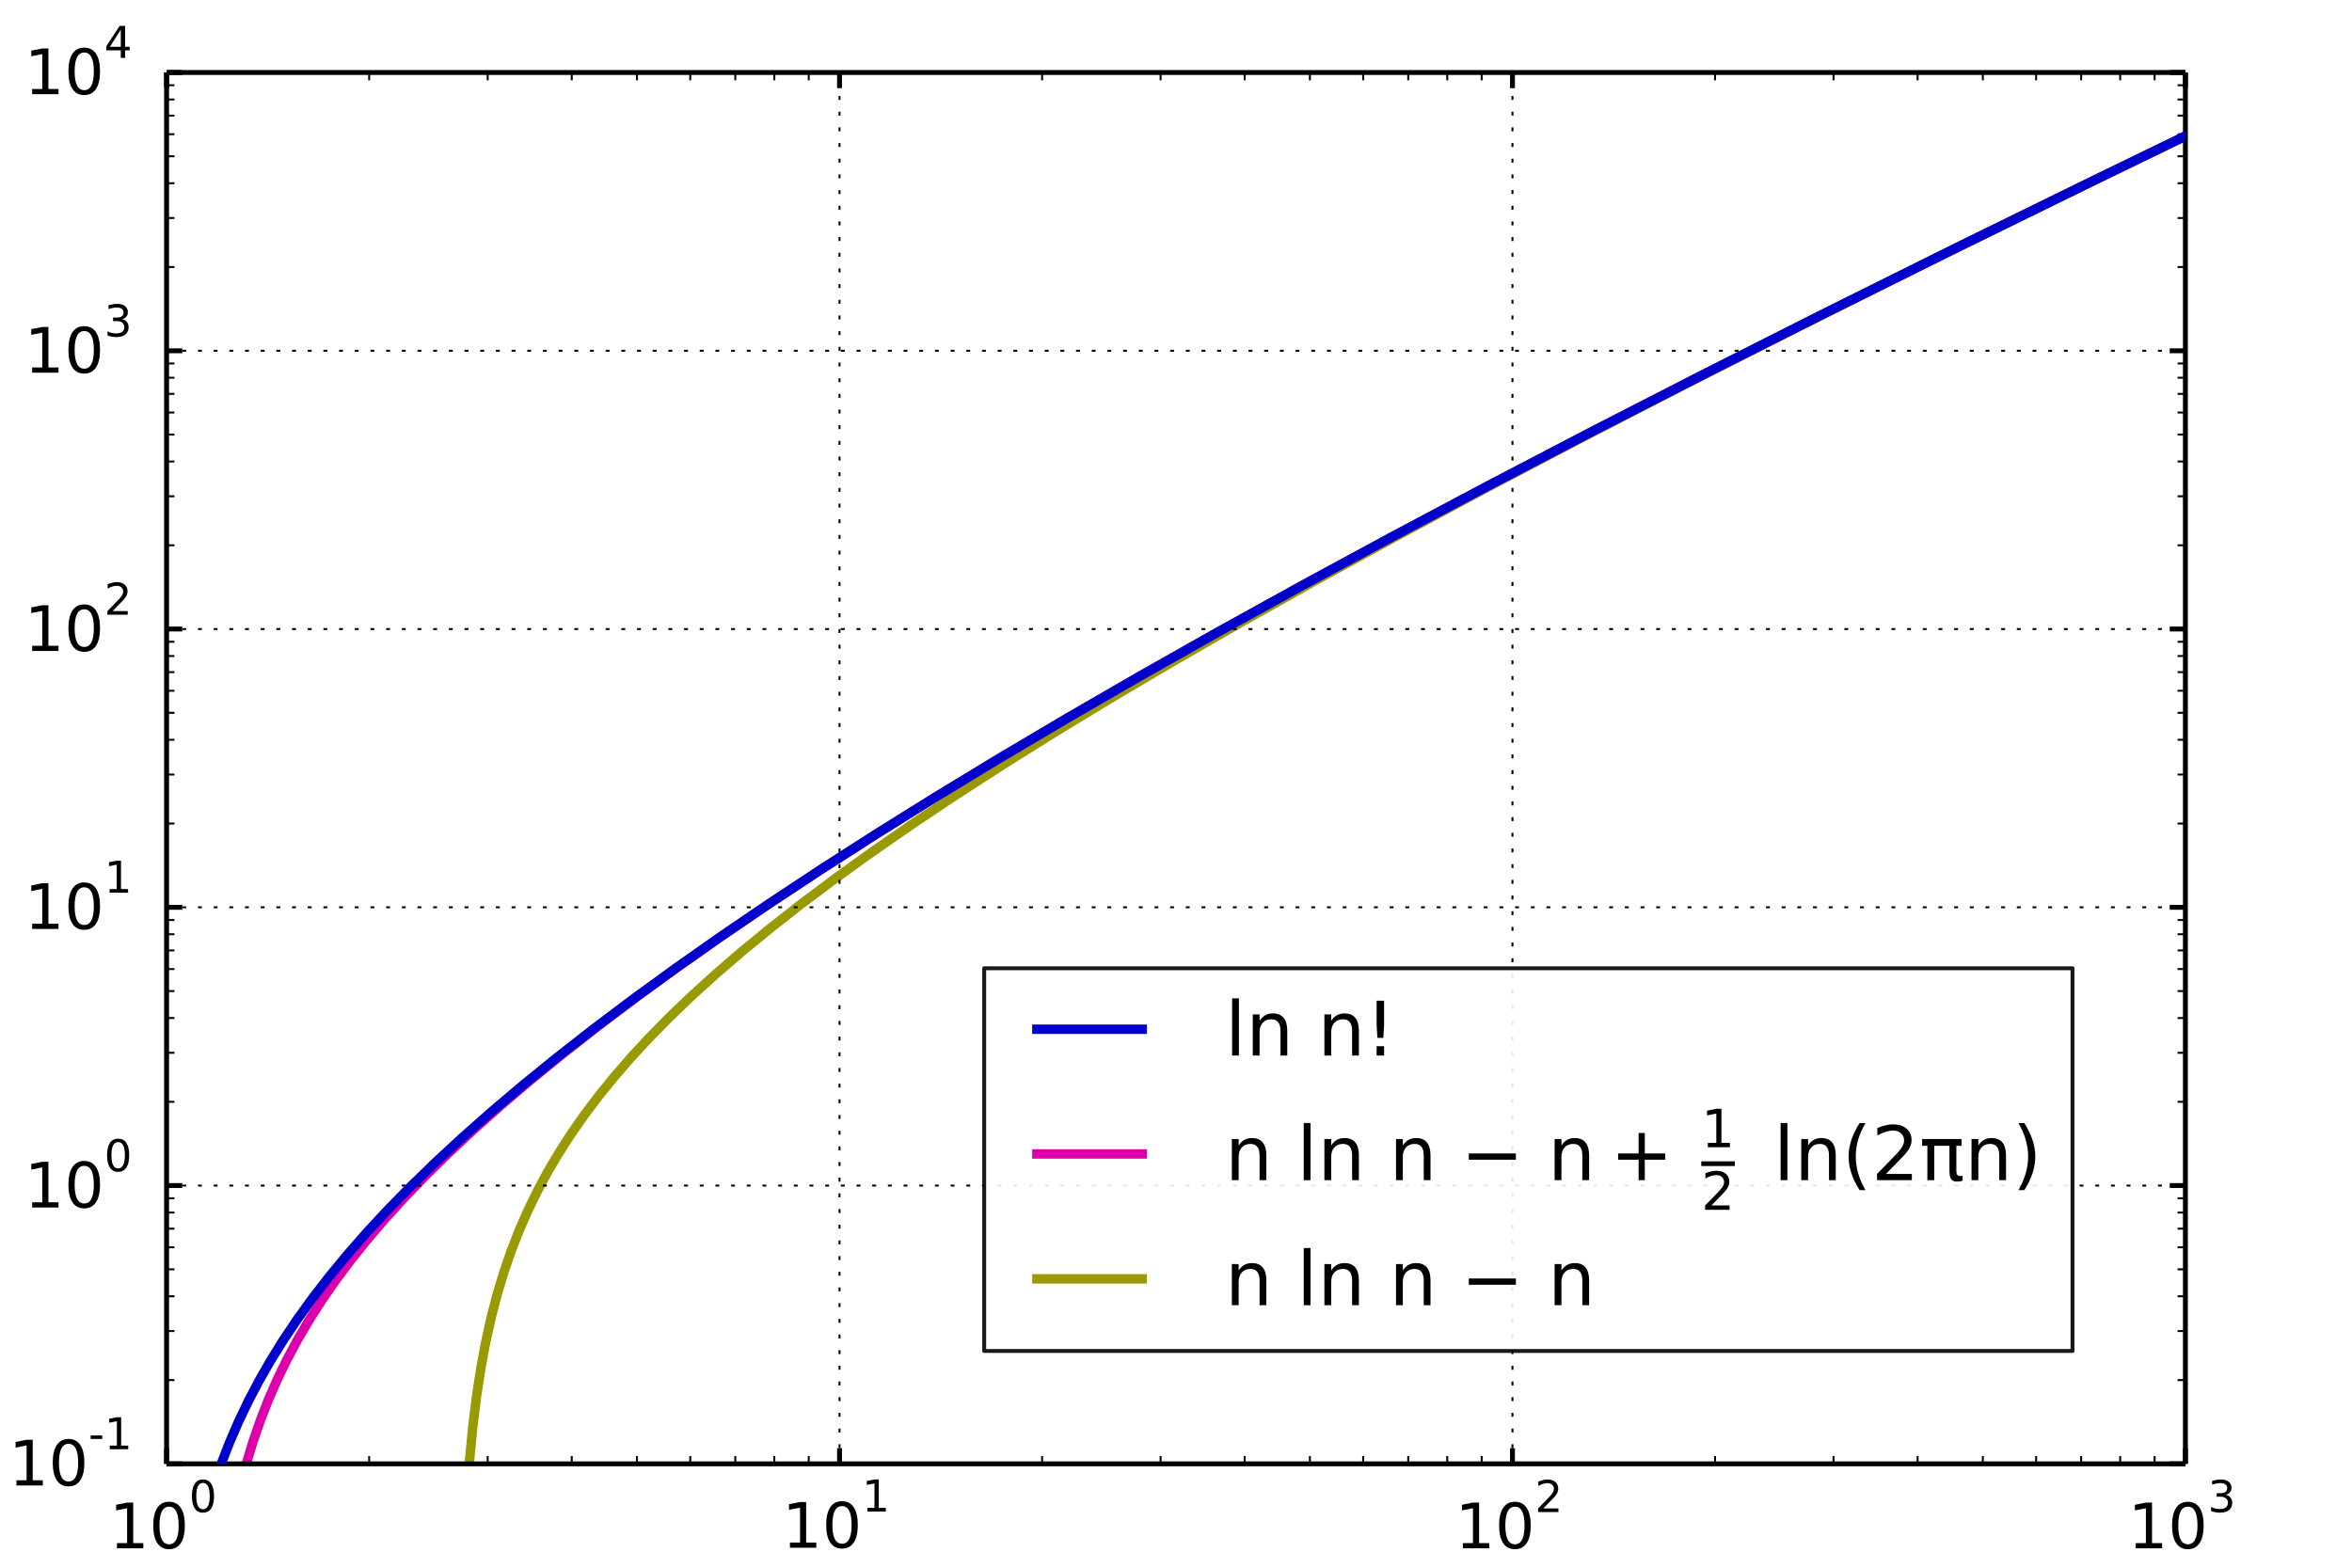 <?xml version='1.0' encoding='UTF-8'?>
<!DOCTYPE svg PUBLIC "-//W3C//DTD SVG 1.1//EN" "http://www.w3.org/Graphics/SVG/1.1/DTD/svg11.dtd">
<!-- Created with matplotlib (http://matplotlib.org/) -->
<svg xmlns="http://www.w3.org/2000/svg" xmlns:xlink="http://www.w3.org/1999/xlink" height="400px" version="1.1" viewBox="0 0 600 400" width="600px">
  <title>mplwp_factorial_stirling_loglog2.svg</title>
  <desc>http://commons.wikimedia.org/wiki/File:mplwp_factorial_stirling_loglog2.svg
Plot created with mplwp, the Matplotlib extension for Wikipedia plots.</desc>
  <defs>
    <style type="text/css">
*{stroke-linecap:butt;stroke-linejoin:round;}
  </style>
  </defs>
  <defs>
    <clipPath id="pa82c4e93f3">
      <rect height="355.0" width="515.0" x="42.5" y="18.5"/>
    </clipPath>
  </defs>
  <g id="figure_1">
    <g id="patch_1">
      <path d="
M 0 400
L 600 400
L 600 0
L 0 0
z 
" style="fill:#ffffff;"/>
    </g>
    <g id="axes_1">
      <g id="patch_2">
        <path d="
M 42.5 373.5
L 557.5 373.5
L 557.5 18.5
L 42.5 18.5
z 
" style="fill:#ffffff;"/>
      </g>
      <g id="line2d_1">
        <path clip-path="url(#pa82c4e93f3)" d="
M 119.701 373.5
L 120.577 364.325
L 121.54 356.472
L 122.679 349.027
L 123.905 342.44
L 125.306 336.122
L 126.882 330.079
L 128.546 324.568
L 130.385 319.23
L 132.4 314.058
L 134.589 309.04
L 136.954 304.162
L 139.581 299.251
L 142.471 294.334
L 145.536 289.556
L 148.952 284.651
L 152.63 279.764
L 156.659 274.79
L 161.037 269.746
L 165.767 264.641
L 170.934 259.395
L 176.539 254.025
L 182.669 248.465
L 189.325 242.733
L 196.594 236.772
L 204.476 230.598
L 213.058 224.161
L 222.429 217.414
L 232.676 210.314
L 243.798 202.882
L 255.971 195.02
L 269.195 186.746
L 283.646 177.972
L 299.41 168.664
L 316.575 158.791
L 335.316 148.271
L 355.722 137.076
L 377.966 125.128
L 402.225 112.353
L 428.761 98.635
L 457.662 83.948
L 489.19 68.178
L 523.608 51.216
L 557.5 34.729" style="fill:none;stroke:#999900;stroke-linecap:square;stroke-width:2.4;"/>
      </g>
      <g id="line2d_2">
        <path clip-path="url(#pa82c4e93f3)" d="
M 62.833 373.5
L 64.515 367.931
L 66.395 362.477
L 68.473 357.15
L 70.749 351.947
L 73.223 346.859
L 75.895 341.876
L 78.863 336.823
L 82.03 331.873
L 85.493 326.869
L 89.254 321.823
L 93.409 316.621
L 97.961 311.287
L 102.909 305.836
L 108.351 300.177
L 114.289 294.333
L 120.721 288.318
L 127.746 282.056
L 135.366 275.566
L 143.678 268.781
L 152.682 261.721
L 162.479 254.328
L 173.067 246.622
L 184.446 238.619
L 196.717 230.265
L 209.877 221.578
L 224.028 212.508
L 239.168 203.071
L 255.396 193.22
L 272.713 182.971
L 291.316 172.222
L 311.205 160.988
L 332.579 149.175
L 355.537 136.743
L 380.176 123.655
L 406.695 109.824
L 435.293 95.162
L 466.166 79.586
L 499.612 62.964
L 535.829 45.217
L 557.5 34.706" style="fill:none;stroke:#dd00aa;stroke-linecap:square;stroke-width:2.4;"/>
      </g>
      <g id="matplotlib.axis_1">
        <g id="xtick_1">
          <g id="line2d_3">
            <path clip-path="url(#pa82c4e93f3)" d="
M 42.5 373.5
L 42.5 18.5" style="fill:none;stroke:#000000;stroke-dasharray:1,3;stroke-dashoffset:0.0;stroke-width:0.5;"/>
          </g>
          <g id="line2d_4">
            <defs>
              <path d="
M 0 0
L 0 -4" id="m56cb9a4f4c" style="stroke:#000000;stroke-width:1.25;"/>
            </defs>
            <g>
              <use style="stroke:#000000;stroke-width:1.25;" x="42.5" xlink:href="#m56cb9a4f4c" y="373.5"/>
            </g>
          </g>
          <g id="line2d_5">
            <defs>
              <path d="
M 0 0
L 0 4" id="m01134c304f" style="stroke:#000000;stroke-width:1.25;"/>
            </defs>
            <g>
              <use style="stroke:#000000;stroke-width:1.25;" x="42.5" xlink:href="#m01134c304f" y="18.5"/>
            </g>
          </g>
          <g id="text_1">
            <!-- $\mathdefault{10^{0}}$ -->
            <defs>
              <path d="
M 12.406 8.297
L 28.516 8.297
L 28.516 63.922
L 10.984 60.406
L 10.984 69.391
L 28.422 72.906
L 38.281 72.906
L 38.281 8.297
L 54.391 8.297
L 54.391 0
L 12.406 0
z 
" id="DejaVuSans-31"/>
              <path d="
M 31.781 66.406
Q 24.172 66.406 20.328 58.906
Q 16.5 51.422 16.5 36.375
Q 16.5 21.391 20.328 13.891
Q 24.172 6.391 31.781 6.391
Q 39.453 6.391 43.281 13.891
Q 47.125 21.391 47.125 36.375
Q 47.125 51.422 43.281 58.906
Q 39.453 66.406 31.781 66.406
M 31.781 74.219
Q 44.047 74.219 50.516 64.516
Q 56.984 54.828 56.984 36.375
Q 56.984 17.969 50.516 8.266
Q 44.047 -1.422 31.781 -1.422
Q 19.531 -1.422 13.062 8.266
Q 6.594 17.969 6.594 36.375
Q 6.594 54.828 13.062 64.516
Q 19.531 74.219 31.781 74.219" id="DejaVuSans-30"/>
            </defs>
            <g transform="translate(27.86 395.092)scale(0.16 -0.16)">
              <use transform="translate(0.0 0.234)" xlink:href="#DejaVuSans-31"/>
              <use transform="translate(63.623 0.234)" xlink:href="#DejaVuSans-30"/>
              <use transform="translate(127.246 58.047)scale(0.7)" xlink:href="#DejaVuSans-30"/>
            </g>
          </g>
        </g>
        <g id="xtick_2">
          <g id="line2d_6">
            <path clip-path="url(#pa82c4e93f3)" d="
M 214.167 373.5
L 214.167 18.5" style="fill:none;stroke:#000000;stroke-dasharray:1,3;stroke-dashoffset:0.0;stroke-width:0.5;"/>
          </g>
          <g id="line2d_7">
            <g>
              <use style="stroke:#000000;stroke-width:1.25;" x="214.167" xlink:href="#m56cb9a4f4c" y="373.5"/>
            </g>
          </g>
          <g id="line2d_8">
            <g>
              <use style="stroke:#000000;stroke-width:1.25;" x="214.167" xlink:href="#m01134c304f" y="18.5"/>
            </g>
          </g>
          <g id="text_2">
            <!-- $\mathdefault{10^{1}}$ -->
            <g transform="translate(199.527 394.933)scale(0.16 -0.16)">
              <use transform="translate(0.0 0.153)" xlink:href="#DejaVuSans-31"/>
              <use transform="translate(63.623 0.153)" xlink:href="#DejaVuSans-30"/>
              <use transform="translate(127.246 57.966)scale(0.7)" xlink:href="#DejaVuSans-31"/>
            </g>
          </g>
        </g>
        <g id="xtick_3">
          <g id="line2d_9">
            <path clip-path="url(#pa82c4e93f3)" d="
M 385.833 373.5
L 385.833 18.5" style="fill:none;stroke:#000000;stroke-dasharray:1,3;stroke-dashoffset:0.0;stroke-width:0.5;"/>
          </g>
          <g id="line2d_10">
            <g>
              <use style="stroke:#000000;stroke-width:1.25;" x="385.833" xlink:href="#m56cb9a4f4c" y="373.5"/>
            </g>
          </g>
          <g id="line2d_11">
            <g>
              <use style="stroke:#000000;stroke-width:1.25;" x="385.833" xlink:href="#m01134c304f" y="18.5"/>
            </g>
          </g>
          <g id="text_3">
            <!-- $\mathdefault{10^{2}}$ -->
            <defs>
              <path d="
M 19.188 8.297
L 53.609 8.297
L 53.609 0
L 7.328 0
L 7.328 8.297
Q 12.938 14.109 22.625 23.891
Q 32.328 33.688 34.812 36.531
Q 39.547 41.844 41.422 45.531
Q 43.312 49.219 43.312 52.781
Q 43.312 58.594 39.234 62.25
Q 35.156 65.922 28.609 65.922
Q 23.969 65.922 18.812 64.312
Q 13.672 62.703 7.812 59.422
L 7.812 69.391
Q 13.766 71.781 18.938 73
Q 24.125 74.219 28.422 74.219
Q 39.75 74.219 46.484 68.547
Q 53.219 62.891 53.219 53.422
Q 53.219 48.922 51.531 44.891
Q 49.859 40.875 45.406 35.406
Q 44.188 33.984 37.641 27.219
Q 31.109 20.453 19.188 8.297" id="DejaVuSans-32"/>
            </defs>
            <g transform="translate(371.193 395.092)scale(0.16 -0.16)">
              <use transform="translate(0.0 0.234)" xlink:href="#DejaVuSans-31"/>
              <use transform="translate(63.623 0.234)" xlink:href="#DejaVuSans-30"/>
              <use transform="translate(127.246 58.047)scale(0.7)" xlink:href="#DejaVuSans-32"/>
            </g>
          </g>
        </g>
        <g id="xtick_4">
          <g id="line2d_12">
            <path clip-path="url(#pa82c4e93f3)" d="
M 557.5 373.5
L 557.5 18.5" style="fill:none;stroke:#000000;stroke-dasharray:1,3;stroke-dashoffset:0.0;stroke-width:0.5;"/>
          </g>
          <g id="line2d_13">
            <g>
              <use style="stroke:#000000;stroke-width:1.25;" x="557.5" xlink:href="#m56cb9a4f4c" y="373.5"/>
            </g>
          </g>
          <g id="line2d_14">
            <g>
              <use style="stroke:#000000;stroke-width:1.25;" x="557.5" xlink:href="#m01134c304f" y="18.5"/>
            </g>
          </g>
          <g id="text_4">
            <!-- $\mathdefault{10^{3}}$ -->
            <defs>
              <path d="
M 40.578 39.312
Q 47.656 37.797 51.625 33
Q 55.609 28.219 55.609 21.188
Q 55.609 10.406 48.188 4.484
Q 40.766 -1.422 27.094 -1.422
Q 22.516 -1.422 17.656 -0.516
Q 12.797 0.391 7.625 2.203
L 7.625 11.719
Q 11.719 9.328 16.594 8.109
Q 21.484 6.891 26.812 6.891
Q 36.078 6.891 40.938 10.547
Q 45.797 14.203 45.797 21.188
Q 45.797 27.641 41.281 31.266
Q 36.766 34.906 28.719 34.906
L 20.219 34.906
L 20.219 43.016
L 29.109 43.016
Q 36.375 43.016 40.234 45.922
Q 44.094 48.828 44.094 54.297
Q 44.094 59.906 40.109 62.906
Q 36.141 65.922 28.719 65.922
Q 24.656 65.922 20.016 65.031
Q 15.375 64.156 9.812 62.312
L 9.812 71.094
Q 15.438 72.656 20.344 73.438
Q 25.25 74.219 29.594 74.219
Q 40.828 74.219 47.359 69.109
Q 53.906 64.016 53.906 55.328
Q 53.906 49.266 50.438 45.094
Q 46.969 40.922 40.578 39.312" id="DejaVuSans-33"/>
            </defs>
            <g transform="translate(542.86 395.092)scale(0.16 -0.16)">
              <use transform="translate(0.0 0.234)" xlink:href="#DejaVuSans-31"/>
              <use transform="translate(63.623 0.234)" xlink:href="#DejaVuSans-30"/>
              <use transform="translate(127.246 58.047)scale(0.7)" xlink:href="#DejaVuSans-33"/>
            </g>
          </g>
        </g>
        <g id="xtick_5">
          <g id="line2d_15">
            <defs>
              <path d="
M 0 0
L 0 -2" id="m177f7580d0" style="stroke:#000000;stroke-width:0.5;"/>
            </defs>
            <g>
              <use style="stroke:#000000;stroke-width:0.5;" x="94.177" xlink:href="#m177f7580d0" y="373.5"/>
            </g>
          </g>
          <g id="line2d_16">
            <defs>
              <path d="
M 0 0
L 0 2" id="m5284c7e2a0" style="stroke:#000000;stroke-width:0.5;"/>
            </defs>
            <g>
              <use style="stroke:#000000;stroke-width:0.5;" x="94.177" xlink:href="#m5284c7e2a0" y="18.5"/>
            </g>
          </g>
        </g>
        <g id="xtick_6">
          <g id="line2d_17">
            <g>
              <use style="stroke:#000000;stroke-width:0.5;" x="124.406" xlink:href="#m177f7580d0" y="373.5"/>
            </g>
          </g>
          <g id="line2d_18">
            <g>
              <use style="stroke:#000000;stroke-width:0.5;" x="124.406" xlink:href="#m5284c7e2a0" y="18.5"/>
            </g>
          </g>
        </g>
        <g id="xtick_7">
          <g id="line2d_19">
            <g>
              <use style="stroke:#000000;stroke-width:0.5;" x="145.854" xlink:href="#m177f7580d0" y="373.5"/>
            </g>
          </g>
          <g id="line2d_20">
            <g>
              <use style="stroke:#000000;stroke-width:0.5;" x="145.854" xlink:href="#m5284c7e2a0" y="18.5"/>
            </g>
          </g>
        </g>
        <g id="xtick_8">
          <g id="line2d_21">
            <g>
              <use style="stroke:#000000;stroke-width:0.5;" x="162.49" xlink:href="#m177f7580d0" y="373.5"/>
            </g>
          </g>
          <g id="line2d_22">
            <g>
              <use style="stroke:#000000;stroke-width:0.5;" x="162.49" xlink:href="#m5284c7e2a0" y="18.5"/>
            </g>
          </g>
        </g>
        <g id="xtick_9">
          <g id="line2d_23">
            <g>
              <use style="stroke:#000000;stroke-width:0.5;" x="176.083" xlink:href="#m177f7580d0" y="373.5"/>
            </g>
          </g>
          <g id="line2d_24">
            <g>
              <use style="stroke:#000000;stroke-width:0.5;" x="176.083" xlink:href="#m5284c7e2a0" y="18.5"/>
            </g>
          </g>
        </g>
        <g id="xtick_10">
          <g id="line2d_25">
            <g>
              <use style="stroke:#000000;stroke-width:0.5;" x="187.575" xlink:href="#m177f7580d0" y="373.5"/>
            </g>
          </g>
          <g id="line2d_26">
            <g>
              <use style="stroke:#000000;stroke-width:0.5;" x="187.575" xlink:href="#m5284c7e2a0" y="18.5"/>
            </g>
          </g>
        </g>
        <g id="xtick_11">
          <g id="line2d_27">
            <g>
              <use style="stroke:#000000;stroke-width:0.5;" x="197.53" xlink:href="#m177f7580d0" y="373.5"/>
            </g>
          </g>
          <g id="line2d_28">
            <g>
              <use style="stroke:#000000;stroke-width:0.5;" x="197.53" xlink:href="#m5284c7e2a0" y="18.5"/>
            </g>
          </g>
        </g>
        <g id="xtick_12">
          <g id="line2d_29">
            <g>
              <use style="stroke:#000000;stroke-width:0.5;" x="206.312" xlink:href="#m177f7580d0" y="373.5"/>
            </g>
          </g>
          <g id="line2d_30">
            <g>
              <use style="stroke:#000000;stroke-width:0.5;" x="206.312" xlink:href="#m5284c7e2a0" y="18.5"/>
            </g>
          </g>
        </g>
        <g id="xtick_13">
          <g id="line2d_31">
            <g>
              <use style="stroke:#000000;stroke-width:0.5;" x="265.843" xlink:href="#m177f7580d0" y="373.5"/>
            </g>
          </g>
          <g id="line2d_32">
            <g>
              <use style="stroke:#000000;stroke-width:0.5;" x="265.843" xlink:href="#m5284c7e2a0" y="18.5"/>
            </g>
          </g>
        </g>
        <g id="xtick_14">
          <g id="line2d_33">
            <g>
              <use style="stroke:#000000;stroke-width:0.5;" x="296.072" xlink:href="#m177f7580d0" y="373.5"/>
            </g>
          </g>
          <g id="line2d_34">
            <g>
              <use style="stroke:#000000;stroke-width:0.5;" x="296.072" xlink:href="#m5284c7e2a0" y="18.5"/>
            </g>
          </g>
        </g>
        <g id="xtick_15">
          <g id="line2d_35">
            <g>
              <use style="stroke:#000000;stroke-width:0.5;" x="317.52" xlink:href="#m177f7580d0" y="373.5"/>
            </g>
          </g>
          <g id="line2d_36">
            <g>
              <use style="stroke:#000000;stroke-width:0.5;" x="317.52" xlink:href="#m5284c7e2a0" y="18.5"/>
            </g>
          </g>
        </g>
        <g id="xtick_16">
          <g id="line2d_37">
            <g>
              <use style="stroke:#000000;stroke-width:0.5;" x="334.157" xlink:href="#m177f7580d0" y="373.5"/>
            </g>
          </g>
          <g id="line2d_38">
            <g>
              <use style="stroke:#000000;stroke-width:0.5;" x="334.157" xlink:href="#m5284c7e2a0" y="18.5"/>
            </g>
          </g>
        </g>
        <g id="xtick_17">
          <g id="line2d_39">
            <g>
              <use style="stroke:#000000;stroke-width:0.5;" x="347.749" xlink:href="#m177f7580d0" y="373.5"/>
            </g>
          </g>
          <g id="line2d_40">
            <g>
              <use style="stroke:#000000;stroke-width:0.5;" x="347.749" xlink:href="#m5284c7e2a0" y="18.5"/>
            </g>
          </g>
        </g>
        <g id="xtick_18">
          <g id="line2d_41">
            <g>
              <use style="stroke:#000000;stroke-width:0.5;" x="359.242" xlink:href="#m177f7580d0" y="373.5"/>
            </g>
          </g>
          <g id="line2d_42">
            <g>
              <use style="stroke:#000000;stroke-width:0.5;" x="359.242" xlink:href="#m5284c7e2a0" y="18.5"/>
            </g>
          </g>
        </g>
        <g id="xtick_19">
          <g id="line2d_43">
            <g>
              <use style="stroke:#000000;stroke-width:0.5;" x="369.197" xlink:href="#m177f7580d0" y="373.5"/>
            </g>
          </g>
          <g id="line2d_44">
            <g>
              <use style="stroke:#000000;stroke-width:0.5;" x="369.197" xlink:href="#m5284c7e2a0" y="18.5"/>
            </g>
          </g>
        </g>
        <g id="xtick_20">
          <g id="line2d_45">
            <g>
              <use style="stroke:#000000;stroke-width:0.5;" x="377.978" xlink:href="#m177f7580d0" y="373.5"/>
            </g>
          </g>
          <g id="line2d_46">
            <g>
              <use style="stroke:#000000;stroke-width:0.5;" x="377.978" xlink:href="#m5284c7e2a0" y="18.5"/>
            </g>
          </g>
        </g>
        <g id="xtick_21">
          <g id="line2d_47">
            <g>
              <use style="stroke:#000000;stroke-width:0.5;" x="437.51" xlink:href="#m177f7580d0" y="373.5"/>
            </g>
          </g>
          <g id="line2d_48">
            <g>
              <use style="stroke:#000000;stroke-width:0.5;" x="437.51" xlink:href="#m5284c7e2a0" y="18.5"/>
            </g>
          </g>
        </g>
        <g id="xtick_22">
          <g id="line2d_49">
            <g>
              <use style="stroke:#000000;stroke-width:0.5;" x="467.739" xlink:href="#m177f7580d0" y="373.5"/>
            </g>
          </g>
          <g id="line2d_50">
            <g>
              <use style="stroke:#000000;stroke-width:0.5;" x="467.739" xlink:href="#m5284c7e2a0" y="18.5"/>
            </g>
          </g>
        </g>
        <g id="xtick_23">
          <g id="line2d_51">
            <g>
              <use style="stroke:#000000;stroke-width:0.5;" x="489.187" xlink:href="#m177f7580d0" y="373.5"/>
            </g>
          </g>
          <g id="line2d_52">
            <g>
              <use style="stroke:#000000;stroke-width:0.5;" x="489.187" xlink:href="#m5284c7e2a0" y="18.5"/>
            </g>
          </g>
        </g>
        <g id="xtick_24">
          <g id="line2d_53">
            <g>
              <use style="stroke:#000000;stroke-width:0.5;" x="505.823" xlink:href="#m177f7580d0" y="373.5"/>
            </g>
          </g>
          <g id="line2d_54">
            <g>
              <use style="stroke:#000000;stroke-width:0.5;" x="505.823" xlink:href="#m5284c7e2a0" y="18.5"/>
            </g>
          </g>
        </g>
        <g id="xtick_25">
          <g id="line2d_55">
            <g>
              <use style="stroke:#000000;stroke-width:0.5;" x="519.416" xlink:href="#m177f7580d0" y="373.5"/>
            </g>
          </g>
          <g id="line2d_56">
            <g>
              <use style="stroke:#000000;stroke-width:0.5;" x="519.416" xlink:href="#m5284c7e2a0" y="18.5"/>
            </g>
          </g>
        </g>
        <g id="xtick_26">
          <g id="line2d_57">
            <g>
              <use style="stroke:#000000;stroke-width:0.5;" x="530.908" xlink:href="#m177f7580d0" y="373.5"/>
            </g>
          </g>
          <g id="line2d_58">
            <g>
              <use style="stroke:#000000;stroke-width:0.5;" x="530.908" xlink:href="#m5284c7e2a0" y="18.5"/>
            </g>
          </g>
        </g>
        <g id="xtick_27">
          <g id="line2d_59">
            <g>
              <use style="stroke:#000000;stroke-width:0.5;" x="540.864" xlink:href="#m177f7580d0" y="373.5"/>
            </g>
          </g>
          <g id="line2d_60">
            <g>
              <use style="stroke:#000000;stroke-width:0.5;" x="540.864" xlink:href="#m5284c7e2a0" y="18.5"/>
            </g>
          </g>
        </g>
        <g id="xtick_28">
          <g id="line2d_61">
            <g>
              <use style="stroke:#000000;stroke-width:0.5;" x="549.645" xlink:href="#m177f7580d0" y="373.5"/>
            </g>
          </g>
          <g id="line2d_62">
            <g>
              <use style="stroke:#000000;stroke-width:0.5;" x="549.645" xlink:href="#m5284c7e2a0" y="18.5"/>
            </g>
          </g>
        </g>
      </g>
      <g id="matplotlib.axis_2">
        <g id="ytick_1">
          <g id="line2d_63">
            <path clip-path="url(#pa82c4e93f3)" d="
M 42.5 373.5
L 557.5 373.5" style="fill:none;stroke:#000000;stroke-dasharray:1,3;stroke-dashoffset:0.0;stroke-width:0.5;"/>
          </g>
          <g id="line2d_64">
            <defs>
              <path d="
M 0 0
L 4 0" id="m86ea02120d" style="stroke:#000000;stroke-width:1.25;"/>
            </defs>
            <g>
              <use style="stroke:#000000;stroke-width:1.25;" x="42.5" xlink:href="#m86ea02120d" y="373.5"/>
            </g>
          </g>
          <g id="line2d_65">
            <defs>
              <path d="
M 0 0
L -4 0" id="m08e0baaaa9" style="stroke:#000000;stroke-width:1.25;"/>
            </defs>
            <g>
              <use style="stroke:#000000;stroke-width:1.25;" x="557.5" xlink:href="#m08e0baaaa9" y="373.5"/>
            </g>
          </g>
          <g id="text_5">
            <!-- $\mathdefault{10^{-1}}$ -->
            <defs>
              <path d="
M 4.891 31.391
L 31.203 31.391
L 31.203 23.391
L 4.891 23.391
z 
" id="DejaVuSans-2d"/>
            </defs>
            <g transform="translate(2.22 379.053)scale(0.16 -0.16)">
              <use transform="translate(0.0 0.153)" xlink:href="#DejaVuSans-31"/>
              <use transform="translate(63.623 0.153)" xlink:href="#DejaVuSans-30"/>
              <use transform="translate(127.246 57.966)scale(0.7)" xlink:href="#DejaVuSans-2d"/>
              <use transform="translate(152.505 57.966)scale(0.7)" xlink:href="#DejaVuSans-31"/>
            </g>
          </g>
        </g>
        <g id="ytick_2">
          <g id="line2d_66">
            <path clip-path="url(#pa82c4e93f3)" d="
M 42.5 302.5
L 557.5 302.5" style="fill:none;stroke:#000000;stroke-dasharray:1,3;stroke-dashoffset:0.0;stroke-width:0.5;"/>
          </g>
          <g id="line2d_67">
            <g>
              <use style="stroke:#000000;stroke-width:1.25;" x="42.5" xlink:href="#m86ea02120d" y="302.5"/>
            </g>
          </g>
          <g id="line2d_68">
            <g>
              <use style="stroke:#000000;stroke-width:1.25;" x="557.5" xlink:href="#m08e0baaaa9" y="302.5"/>
            </g>
          </g>
          <g id="text_6">
            <!-- $\mathdefault{10^{0}}$ -->
            <g transform="translate(6.22 308.132)scale(0.16 -0.16)">
              <use transform="translate(0.0 0.234)" xlink:href="#DejaVuSans-31"/>
              <use transform="translate(63.623 0.234)" xlink:href="#DejaVuSans-30"/>
              <use transform="translate(127.246 58.047)scale(0.7)" xlink:href="#DejaVuSans-30"/>
            </g>
          </g>
        </g>
        <g id="ytick_3">
          <g id="line2d_69">
            <path clip-path="url(#pa82c4e93f3)" d="
M 42.5 231.5
L 557.5 231.5" style="fill:none;stroke:#000000;stroke-dasharray:1,3;stroke-dashoffset:0.0;stroke-width:0.5;"/>
          </g>
          <g id="line2d_70">
            <g>
              <use style="stroke:#000000;stroke-width:1.25;" x="42.5" xlink:href="#m86ea02120d" y="231.5"/>
            </g>
          </g>
          <g id="line2d_71">
            <g>
              <use style="stroke:#000000;stroke-width:1.25;" x="557.5" xlink:href="#m08e0baaaa9" y="231.5"/>
            </g>
          </g>
          <g id="text_7">
            <!-- $\mathdefault{10^{1}}$ -->
            <g transform="translate(6.22 237.053)scale(0.16 -0.16)">
              <use transform="translate(0.0 0.153)" xlink:href="#DejaVuSans-31"/>
              <use transform="translate(63.623 0.153)" xlink:href="#DejaVuSans-30"/>
              <use transform="translate(127.246 57.966)scale(0.7)" xlink:href="#DejaVuSans-31"/>
            </g>
          </g>
        </g>
        <g id="ytick_4">
          <g id="line2d_72">
            <path clip-path="url(#pa82c4e93f3)" d="
M 42.5 160.5
L 557.5 160.5" style="fill:none;stroke:#000000;stroke-dasharray:1,3;stroke-dashoffset:0.0;stroke-width:0.5;"/>
          </g>
          <g id="line2d_73">
            <g>
              <use style="stroke:#000000;stroke-width:1.25;" x="42.5" xlink:href="#m86ea02120d" y="160.5"/>
            </g>
          </g>
          <g id="line2d_74">
            <g>
              <use style="stroke:#000000;stroke-width:1.25;" x="557.5" xlink:href="#m08e0baaaa9" y="160.5"/>
            </g>
          </g>
          <g id="text_8">
            <!-- $\mathdefault{10^{2}}$ -->
            <g transform="translate(6.22 166.132)scale(0.16 -0.16)">
              <use transform="translate(0.0 0.234)" xlink:href="#DejaVuSans-31"/>
              <use transform="translate(63.623 0.234)" xlink:href="#DejaVuSans-30"/>
              <use transform="translate(127.246 58.047)scale(0.7)" xlink:href="#DejaVuSans-32"/>
            </g>
          </g>
        </g>
        <g id="ytick_5">
          <g id="line2d_75">
            <path clip-path="url(#pa82c4e93f3)" d="
M 42.5 89.5
L 557.5 89.5" style="fill:none;stroke:#000000;stroke-dasharray:1,3;stroke-dashoffset:0.0;stroke-width:0.5;"/>
          </g>
          <g id="line2d_76">
            <g>
              <use style="stroke:#000000;stroke-width:1.25;" x="42.5" xlink:href="#m86ea02120d" y="89.5"/>
            </g>
          </g>
          <g id="line2d_77">
            <g>
              <use style="stroke:#000000;stroke-width:1.25;" x="557.5" xlink:href="#m08e0baaaa9" y="89.5"/>
            </g>
          </g>
          <g id="text_9">
            <!-- $\mathdefault{10^{3}}$ -->
            <g transform="translate(6.22 95.132)scale(0.16 -0.16)">
              <use transform="translate(0.0 0.234)" xlink:href="#DejaVuSans-31"/>
              <use transform="translate(63.623 0.234)" xlink:href="#DejaVuSans-30"/>
              <use transform="translate(127.246 58.047)scale(0.7)" xlink:href="#DejaVuSans-33"/>
            </g>
          </g>
        </g>
        <g id="ytick_6">
          <g id="line2d_78">
            <path clip-path="url(#pa82c4e93f3)" d="
M 42.5 18.5
L 557.5 18.5" style="fill:none;stroke:#000000;stroke-dasharray:1,3;stroke-dashoffset:0.0;stroke-width:0.5;"/>
          </g>
          <g id="line2d_79">
            <g>
              <use style="stroke:#000000;stroke-width:1.25;" x="42.5" xlink:href="#m86ea02120d" y="18.5"/>
            </g>
          </g>
          <g id="line2d_80">
            <g>
              <use style="stroke:#000000;stroke-width:1.25;" x="557.5" xlink:href="#m08e0baaaa9" y="18.5"/>
            </g>
          </g>
          <g id="text_10">
            <!-- $\mathdefault{10^{4}}$ -->
            <defs>
              <path d="
M 37.797 64.312
L 12.891 25.391
L 37.797 25.391
z 

M 35.203 72.906
L 47.609 72.906
L 47.609 25.391
L 58.016 25.391
L 58.016 17.188
L 47.609 17.188
L 47.609 0
L 37.797 0
L 37.797 17.188
L 4.891 17.188
L 4.891 26.703
z 
" id="DejaVuSans-34"/>
            </defs>
            <g transform="translate(6.22 24.052)scale(0.16 -0.16)">
              <use transform="translate(0.0 0.153)" xlink:href="#DejaVuSans-31"/>
              <use transform="translate(63.623 0.153)" xlink:href="#DejaVuSans-30"/>
              <use transform="translate(127.246 57.966)scale(0.7)" xlink:href="#DejaVuSans-34"/>
            </g>
          </g>
        </g>
        <g id="ytick_7">
          <g id="line2d_81">
            <defs>
              <path d="
M 0 0
L 2 0" id="mf0c55a9a47" style="stroke:#000000;stroke-width:0.5;"/>
            </defs>
            <g>
              <use style="stroke:#000000;stroke-width:0.5;" x="42.5" xlink:href="#mf0c55a9a47" y="352.127"/>
            </g>
          </g>
          <g id="line2d_82">
            <defs>
              <path d="
M 0 0
L -2 0" id="ma4f294b3af" style="stroke:#000000;stroke-width:0.5;"/>
            </defs>
            <g>
              <use style="stroke:#000000;stroke-width:0.5;" x="557.5" xlink:href="#ma4f294b3af" y="352.127"/>
            </g>
          </g>
        </g>
        <g id="ytick_8">
          <g id="line2d_83">
            <g>
              <use style="stroke:#000000;stroke-width:0.5;" x="42.5" xlink:href="#mf0c55a9a47" y="339.624"/>
            </g>
          </g>
          <g id="line2d_84">
            <g>
              <use style="stroke:#000000;stroke-width:0.5;" x="557.5" xlink:href="#ma4f294b3af" y="339.624"/>
            </g>
          </g>
        </g>
        <g id="ytick_9">
          <g id="line2d_85">
            <g>
              <use style="stroke:#000000;stroke-width:0.5;" x="42.5" xlink:href="#mf0c55a9a47" y="330.754"/>
            </g>
          </g>
          <g id="line2d_86">
            <g>
              <use style="stroke:#000000;stroke-width:0.5;" x="557.5" xlink:href="#ma4f294b3af" y="330.754"/>
            </g>
          </g>
        </g>
        <g id="ytick_10">
          <g id="line2d_87">
            <g>
              <use style="stroke:#000000;stroke-width:0.5;" x="42.5" xlink:href="#mf0c55a9a47" y="323.873"/>
            </g>
          </g>
          <g id="line2d_88">
            <g>
              <use style="stroke:#000000;stroke-width:0.5;" x="557.5" xlink:href="#ma4f294b3af" y="323.873"/>
            </g>
          </g>
        </g>
        <g id="ytick_11">
          <g id="line2d_89">
            <g>
              <use style="stroke:#000000;stroke-width:0.5;" x="42.5" xlink:href="#mf0c55a9a47" y="318.251"/>
            </g>
          </g>
          <g id="line2d_90">
            <g>
              <use style="stroke:#000000;stroke-width:0.5;" x="557.5" xlink:href="#ma4f294b3af" y="318.251"/>
            </g>
          </g>
        </g>
        <g id="ytick_12">
          <g id="line2d_91">
            <g>
              <use style="stroke:#000000;stroke-width:0.5;" x="42.5" xlink:href="#mf0c55a9a47" y="313.498"/>
            </g>
          </g>
          <g id="line2d_92">
            <g>
              <use style="stroke:#000000;stroke-width:0.5;" x="557.5" xlink:href="#ma4f294b3af" y="313.498"/>
            </g>
          </g>
        </g>
        <g id="ytick_13">
          <g id="line2d_93">
            <g>
              <use style="stroke:#000000;stroke-width:0.5;" x="42.5" xlink:href="#mf0c55a9a47" y="309.381"/>
            </g>
          </g>
          <g id="line2d_94">
            <g>
              <use style="stroke:#000000;stroke-width:0.5;" x="557.5" xlink:href="#ma4f294b3af" y="309.381"/>
            </g>
          </g>
        </g>
        <g id="ytick_14">
          <g id="line2d_95">
            <g>
              <use style="stroke:#000000;stroke-width:0.5;" x="42.5" xlink:href="#mf0c55a9a47" y="305.749"/>
            </g>
          </g>
          <g id="line2d_96">
            <g>
              <use style="stroke:#000000;stroke-width:0.5;" x="557.5" xlink:href="#ma4f294b3af" y="305.749"/>
            </g>
          </g>
        </g>
        <g id="ytick_15">
          <g id="line2d_97">
            <g>
              <use style="stroke:#000000;stroke-width:0.5;" x="42.5" xlink:href="#mf0c55a9a47" y="281.127"/>
            </g>
          </g>
          <g id="line2d_98">
            <g>
              <use style="stroke:#000000;stroke-width:0.5;" x="557.5" xlink:href="#ma4f294b3af" y="281.127"/>
            </g>
          </g>
        </g>
        <g id="ytick_16">
          <g id="line2d_99">
            <g>
              <use style="stroke:#000000;stroke-width:0.5;" x="42.5" xlink:href="#mf0c55a9a47" y="268.624"/>
            </g>
          </g>
          <g id="line2d_100">
            <g>
              <use style="stroke:#000000;stroke-width:0.5;" x="557.5" xlink:href="#ma4f294b3af" y="268.624"/>
            </g>
          </g>
        </g>
        <g id="ytick_17">
          <g id="line2d_101">
            <g>
              <use style="stroke:#000000;stroke-width:0.5;" x="42.5" xlink:href="#mf0c55a9a47" y="259.754"/>
            </g>
          </g>
          <g id="line2d_102">
            <g>
              <use style="stroke:#000000;stroke-width:0.5;" x="557.5" xlink:href="#ma4f294b3af" y="259.754"/>
            </g>
          </g>
        </g>
        <g id="ytick_18">
          <g id="line2d_103">
            <g>
              <use style="stroke:#000000;stroke-width:0.5;" x="42.5" xlink:href="#mf0c55a9a47" y="252.873"/>
            </g>
          </g>
          <g id="line2d_104">
            <g>
              <use style="stroke:#000000;stroke-width:0.5;" x="557.5" xlink:href="#ma4f294b3af" y="252.873"/>
            </g>
          </g>
        </g>
        <g id="ytick_19">
          <g id="line2d_105">
            <g>
              <use style="stroke:#000000;stroke-width:0.5;" x="42.5" xlink:href="#mf0c55a9a47" y="247.251"/>
            </g>
          </g>
          <g id="line2d_106">
            <g>
              <use style="stroke:#000000;stroke-width:0.5;" x="557.5" xlink:href="#ma4f294b3af" y="247.251"/>
            </g>
          </g>
        </g>
        <g id="ytick_20">
          <g id="line2d_107">
            <g>
              <use style="stroke:#000000;stroke-width:0.5;" x="42.5" xlink:href="#mf0c55a9a47" y="242.498"/>
            </g>
          </g>
          <g id="line2d_108">
            <g>
              <use style="stroke:#000000;stroke-width:0.5;" x="557.5" xlink:href="#ma4f294b3af" y="242.498"/>
            </g>
          </g>
        </g>
        <g id="ytick_21">
          <g id="line2d_109">
            <g>
              <use style="stroke:#000000;stroke-width:0.5;" x="42.5" xlink:href="#mf0c55a9a47" y="238.381"/>
            </g>
          </g>
          <g id="line2d_110">
            <g>
              <use style="stroke:#000000;stroke-width:0.5;" x="557.5" xlink:href="#ma4f294b3af" y="238.381"/>
            </g>
          </g>
        </g>
        <g id="ytick_22">
          <g id="line2d_111">
            <g>
              <use style="stroke:#000000;stroke-width:0.5;" x="42.5" xlink:href="#mf0c55a9a47" y="234.749"/>
            </g>
          </g>
          <g id="line2d_112">
            <g>
              <use style="stroke:#000000;stroke-width:0.5;" x="557.5" xlink:href="#ma4f294b3af" y="234.749"/>
            </g>
          </g>
        </g>
        <g id="ytick_23">
          <g id="line2d_113">
            <g>
              <use style="stroke:#000000;stroke-width:0.5;" x="42.5" xlink:href="#mf0c55a9a47" y="210.127"/>
            </g>
          </g>
          <g id="line2d_114">
            <g>
              <use style="stroke:#000000;stroke-width:0.5;" x="557.5" xlink:href="#ma4f294b3af" y="210.127"/>
            </g>
          </g>
        </g>
        <g id="ytick_24">
          <g id="line2d_115">
            <g>
              <use style="stroke:#000000;stroke-width:0.5;" x="42.5" xlink:href="#mf0c55a9a47" y="197.624"/>
            </g>
          </g>
          <g id="line2d_116">
            <g>
              <use style="stroke:#000000;stroke-width:0.5;" x="557.5" xlink:href="#ma4f294b3af" y="197.624"/>
            </g>
          </g>
        </g>
        <g id="ytick_25">
          <g id="line2d_117">
            <g>
              <use style="stroke:#000000;stroke-width:0.5;" x="42.5" xlink:href="#mf0c55a9a47" y="188.754"/>
            </g>
          </g>
          <g id="line2d_118">
            <g>
              <use style="stroke:#000000;stroke-width:0.5;" x="557.5" xlink:href="#ma4f294b3af" y="188.754"/>
            </g>
          </g>
        </g>
        <g id="ytick_26">
          <g id="line2d_119">
            <g>
              <use style="stroke:#000000;stroke-width:0.5;" x="42.5" xlink:href="#mf0c55a9a47" y="181.873"/>
            </g>
          </g>
          <g id="line2d_120">
            <g>
              <use style="stroke:#000000;stroke-width:0.5;" x="557.5" xlink:href="#ma4f294b3af" y="181.873"/>
            </g>
          </g>
        </g>
        <g id="ytick_27">
          <g id="line2d_121">
            <g>
              <use style="stroke:#000000;stroke-width:0.5;" x="42.5" xlink:href="#mf0c55a9a47" y="176.251"/>
            </g>
          </g>
          <g id="line2d_122">
            <g>
              <use style="stroke:#000000;stroke-width:0.5;" x="557.5" xlink:href="#ma4f294b3af" y="176.251"/>
            </g>
          </g>
        </g>
        <g id="ytick_28">
          <g id="line2d_123">
            <g>
              <use style="stroke:#000000;stroke-width:0.5;" x="42.5" xlink:href="#mf0c55a9a47" y="171.498"/>
            </g>
          </g>
          <g id="line2d_124">
            <g>
              <use style="stroke:#000000;stroke-width:0.5;" x="557.5" xlink:href="#ma4f294b3af" y="171.498"/>
            </g>
          </g>
        </g>
        <g id="ytick_29">
          <g id="line2d_125">
            <g>
              <use style="stroke:#000000;stroke-width:0.5;" x="42.5" xlink:href="#mf0c55a9a47" y="167.381"/>
            </g>
          </g>
          <g id="line2d_126">
            <g>
              <use style="stroke:#000000;stroke-width:0.5;" x="557.5" xlink:href="#ma4f294b3af" y="167.381"/>
            </g>
          </g>
        </g>
        <g id="ytick_30">
          <g id="line2d_127">
            <g>
              <use style="stroke:#000000;stroke-width:0.5;" x="42.5" xlink:href="#mf0c55a9a47" y="163.749"/>
            </g>
          </g>
          <g id="line2d_128">
            <g>
              <use style="stroke:#000000;stroke-width:0.5;" x="557.5" xlink:href="#ma4f294b3af" y="163.749"/>
            </g>
          </g>
        </g>
        <g id="ytick_31">
          <g id="line2d_129">
            <g>
              <use style="stroke:#000000;stroke-width:0.5;" x="42.5" xlink:href="#mf0c55a9a47" y="139.127"/>
            </g>
          </g>
          <g id="line2d_130">
            <g>
              <use style="stroke:#000000;stroke-width:0.5;" x="557.5" xlink:href="#ma4f294b3af" y="139.127"/>
            </g>
          </g>
        </g>
        <g id="ytick_32">
          <g id="line2d_131">
            <g>
              <use style="stroke:#000000;stroke-width:0.5;" x="42.5" xlink:href="#mf0c55a9a47" y="126.624"/>
            </g>
          </g>
          <g id="line2d_132">
            <g>
              <use style="stroke:#000000;stroke-width:0.5;" x="557.5" xlink:href="#ma4f294b3af" y="126.624"/>
            </g>
          </g>
        </g>
        <g id="ytick_33">
          <g id="line2d_133">
            <g>
              <use style="stroke:#000000;stroke-width:0.5;" x="42.5" xlink:href="#mf0c55a9a47" y="117.754"/>
            </g>
          </g>
          <g id="line2d_134">
            <g>
              <use style="stroke:#000000;stroke-width:0.5;" x="557.5" xlink:href="#ma4f294b3af" y="117.754"/>
            </g>
          </g>
        </g>
        <g id="ytick_34">
          <g id="line2d_135">
            <g>
              <use style="stroke:#000000;stroke-width:0.5;" x="42.5" xlink:href="#mf0c55a9a47" y="110.873"/>
            </g>
          </g>
          <g id="line2d_136">
            <g>
              <use style="stroke:#000000;stroke-width:0.5;" x="557.5" xlink:href="#ma4f294b3af" y="110.873"/>
            </g>
          </g>
        </g>
        <g id="ytick_35">
          <g id="line2d_137">
            <g>
              <use style="stroke:#000000;stroke-width:0.5;" x="42.5" xlink:href="#mf0c55a9a47" y="105.251"/>
            </g>
          </g>
          <g id="line2d_138">
            <g>
              <use style="stroke:#000000;stroke-width:0.5;" x="557.5" xlink:href="#ma4f294b3af" y="105.251"/>
            </g>
          </g>
        </g>
        <g id="ytick_36">
          <g id="line2d_139">
            <g>
              <use style="stroke:#000000;stroke-width:0.5;" x="42.5" xlink:href="#mf0c55a9a47" y="100.498"/>
            </g>
          </g>
          <g id="line2d_140">
            <g>
              <use style="stroke:#000000;stroke-width:0.5;" x="557.5" xlink:href="#ma4f294b3af" y="100.498"/>
            </g>
          </g>
        </g>
        <g id="ytick_37">
          <g id="line2d_141">
            <g>
              <use style="stroke:#000000;stroke-width:0.5;" x="42.5" xlink:href="#mf0c55a9a47" y="96.381"/>
            </g>
          </g>
          <g id="line2d_142">
            <g>
              <use style="stroke:#000000;stroke-width:0.5;" x="557.5" xlink:href="#ma4f294b3af" y="96.381"/>
            </g>
          </g>
        </g>
        <g id="ytick_38">
          <g id="line2d_143">
            <g>
              <use style="stroke:#000000;stroke-width:0.5;" x="42.5" xlink:href="#mf0c55a9a47" y="92.749"/>
            </g>
          </g>
          <g id="line2d_144">
            <g>
              <use style="stroke:#000000;stroke-width:0.5;" x="557.5" xlink:href="#ma4f294b3af" y="92.749"/>
            </g>
          </g>
        </g>
        <g id="ytick_39">
          <g id="line2d_145">
            <g>
              <use style="stroke:#000000;stroke-width:0.5;" x="42.5" xlink:href="#mf0c55a9a47" y="68.127"/>
            </g>
          </g>
          <g id="line2d_146">
            <g>
              <use style="stroke:#000000;stroke-width:0.5;" x="557.5" xlink:href="#ma4f294b3af" y="68.127"/>
            </g>
          </g>
        </g>
        <g id="ytick_40">
          <g id="line2d_147">
            <g>
              <use style="stroke:#000000;stroke-width:0.5;" x="42.5" xlink:href="#mf0c55a9a47" y="55.624"/>
            </g>
          </g>
          <g id="line2d_148">
            <g>
              <use style="stroke:#000000;stroke-width:0.5;" x="557.5" xlink:href="#ma4f294b3af" y="55.624"/>
            </g>
          </g>
        </g>
        <g id="ytick_41">
          <g id="line2d_149">
            <g>
              <use style="stroke:#000000;stroke-width:0.5;" x="42.5" xlink:href="#mf0c55a9a47" y="46.754"/>
            </g>
          </g>
          <g id="line2d_150">
            <g>
              <use style="stroke:#000000;stroke-width:0.5;" x="557.5" xlink:href="#ma4f294b3af" y="46.754"/>
            </g>
          </g>
        </g>
        <g id="ytick_42">
          <g id="line2d_151">
            <g>
              <use style="stroke:#000000;stroke-width:0.5;" x="42.5" xlink:href="#mf0c55a9a47" y="39.873"/>
            </g>
          </g>
          <g id="line2d_152">
            <g>
              <use style="stroke:#000000;stroke-width:0.5;" x="557.5" xlink:href="#ma4f294b3af" y="39.873"/>
            </g>
          </g>
        </g>
        <g id="ytick_43">
          <g id="line2d_153">
            <g>
              <use style="stroke:#000000;stroke-width:0.5;" x="42.5" xlink:href="#mf0c55a9a47" y="34.251"/>
            </g>
          </g>
          <g id="line2d_154">
            <g>
              <use style="stroke:#000000;stroke-width:0.5;" x="557.5" xlink:href="#ma4f294b3af" y="34.251"/>
            </g>
          </g>
        </g>
        <g id="ytick_44">
          <g id="line2d_155">
            <g>
              <use style="stroke:#000000;stroke-width:0.5;" x="42.5" xlink:href="#mf0c55a9a47" y="29.498"/>
            </g>
          </g>
          <g id="line2d_156">
            <g>
              <use style="stroke:#000000;stroke-width:0.5;" x="557.5" xlink:href="#ma4f294b3af" y="29.498"/>
            </g>
          </g>
        </g>
        <g id="ytick_45">
          <g id="line2d_157">
            <g>
              <use style="stroke:#000000;stroke-width:0.5;" x="42.5" xlink:href="#mf0c55a9a47" y="25.381"/>
            </g>
          </g>
          <g id="line2d_158">
            <g>
              <use style="stroke:#000000;stroke-width:0.5;" x="557.5" xlink:href="#ma4f294b3af" y="25.381"/>
            </g>
          </g>
        </g>
        <g id="ytick_46">
          <g id="line2d_159">
            <g>
              <use style="stroke:#000000;stroke-width:0.5;" x="42.5" xlink:href="#mf0c55a9a47" y="21.749"/>
            </g>
          </g>
          <g id="line2d_160">
            <g>
              <use style="stroke:#000000;stroke-width:0.5;" x="557.5" xlink:href="#ma4f294b3af" y="21.749"/>
            </g>
          </g>
        </g>
      </g>
      <g id="patch_3">
        <path d="
M 42.5 18.5
L 557.5 18.5" style="fill:none;stroke:#000000;stroke-width:1.25;"/>
      </g>
      <g id="patch_4">
        <path d="
M 557.5 373.5
L 557.5 18.5" style="fill:none;stroke:#000000;stroke-width:1.25;"/>
      </g>
      <g id="patch_5">
        <path d="
M 42.5 373.5
L 557.5 373.5" style="fill:none;stroke:#000000;stroke-width:1.25;"/>
      </g>
      <g id="patch_6">
        <path d="
M 42.5 373.5
L 42.5 18.5" style="fill:none;stroke:#000000;stroke-width:1.25;"/>
      </g>
      <g id="line2d_161">
        <path clip-path="url(#pa82c4e93f3)" d="
M 56.439 373.5
L 58.544 368.074
L 60.85 362.743
L 63.355 357.503
L 66.062 352.347
L 69.069 347.098
L 72.376 341.783
L 75.884 336.564
L 79.793 331.154
L 84.003 325.714
L 88.614 320.126
L 93.626 314.41
L 99.038 308.581
L 104.852 302.646
L 111.166 296.518
L 117.982 290.213
L 125.399 283.656
L 133.418 276.867
L 142.038 269.862
L 151.359 262.578
L 161.382 255.03
L 172.107 247.234
L 183.634 239.132
L 195.963 230.739
L 209.193 222.003
L 223.326 212.939
L 238.461 203.498
L 254.699 193.634
L 272.039 183.363
L 290.582 172.64
L 310.428 161.422
L 331.777 149.613
L 354.63 137.229
L 379.187 124.176
L 405.648 110.365
L 434.214 95.71
L 464.986 80.177
L 498.263 63.63
L 534.346 45.939
L 557.5 34.706" style="fill:none;stroke:#0000cc;stroke-linecap:square;stroke-width:2.4;"/>
      </g>
      <g id="legend_1">
        <g id="patch_7">
          <path d="
M 251.068 344.7
L 528.7 344.7
L 528.7 247.056
L 251.068 247.056
L 251.068 344.7
z 
" style="fill:#ffffff;opacity:0.9;stroke:#000000;"/>
        </g>
        <g id="line2d_162">
          <path d="
M 264.508 262.605
L 291.388 262.605" style="fill:none;stroke:#0000cc;stroke-linecap:square;stroke-width:2.4;"/>
        </g>
        <g id="line2d_163"/>
        <g id="text_11">
          <!-- ln n! -->
          <defs>
            <path d="
M 15.094 12.406
L 25 12.406
L 25 0
L 15.094 0
z 

M 15.094 72.906
L 25 72.906
L 25 40.922
L 24.031 23.484
L 16.109 23.484
L 15.094 40.922
z 
" id="DejaVuSans-21"/>
            <path id="DejaVuSans-20"/>
            <path d="
M 54.891 33.016
L 54.891 0
L 45.906 0
L 45.906 32.719
Q 45.906 40.484 42.875 44.328
Q 39.844 48.188 33.797 48.188
Q 26.516 48.188 22.312 43.547
Q 18.109 38.922 18.109 30.906
L 18.109 0
L 9.078 0
L 9.078 54.688
L 18.109 54.688
L 18.109 46.188
Q 21.344 51.125 25.703 53.562
Q 30.078 56 35.797 56
Q 45.219 56 50.047 50.172
Q 54.891 44.344 54.891 33.016" id="DejaVuSans-6e"/>
            <path d="
M 9.422 75.984
L 18.406 75.984
L 18.406 0
L 9.422 0
z 
" id="DejaVuSans-6c"/>
          </defs>
          <g transform="translate(312.508 269.325)scale(0.192 -0.192)">
            <use xlink:href="#DejaVuSans-6c"/>
            <use x="27.783" xlink:href="#DejaVuSans-6e"/>
            <use x="91.162" xlink:href="#DejaVuSans-20"/>
            <use x="122.949" xlink:href="#DejaVuSans-6e"/>
            <use x="186.328" xlink:href="#DejaVuSans-21"/>
          </g>
        </g>
        <g id="line2d_164">
          <path d="
M 264.508 294.438
L 291.388 294.438" style="fill:none;stroke:#dd00aa;stroke-linecap:square;stroke-width:2.4;"/>
        </g>
        <g id="line2d_165"/>
        <g id="text_12">
          <!-- n ln n − $n +\,\frac{1}{2}\,ln(2\pi n)$ -->
          <defs>
            <path d="
M 46 62.703
L 46 35.5
L 73.188 35.5
L 73.188 27.203
L 46 27.203
L 46 0
L 37.797 0
L 37.797 27.203
L 10.594 27.203
L 10.594 35.5
L 37.797 35.5
L 37.797 62.703
z 
" id="DejaVuSans-2b"/>
            <path d="
M 31 75.875
Q 24.469 64.656 21.281 53.656
Q 18.109 42.672 18.109 31.391
Q 18.109 20.125 21.312 9.062
Q 24.516 -2 31 -13.188
L 23.188 -13.188
Q 15.875 -1.703 12.234 9.375
Q 8.594 20.453 8.594 31.391
Q 8.594 42.281 12.203 53.312
Q 15.828 64.359 23.188 75.875
z 
" id="DejaVuSans-28"/>
            <path d="
M 3.609 54.688
L 56 54.688
L 56 45.703
L 49.125 45.703
L 49.125 12.109
Q 49.125 8.594 50.312 7.047
Q 51.516 5.516 54.203 5.516
Q 54.938 5.516 56 5.641
Q 57.078 5.766 57.422 5.812
L 57.422 -0.688
Q 55.719 -1.312 53.906 -1.609
Q 52.094 -1.906 50.297 -1.906
Q 44.438 -1.906 42.188 1.297
Q 39.938 4.5 39.938 13.094
L 39.938 45.703
L 19.781 45.703
L 19.781 0
L 10.594 0
L 10.594 45.703
L 3.609 45.703
z 
" id="DejaVuSans-3c0"/>
            <path d="
M 8.016 75.875
L 15.828 75.875
Q 23.141 64.359 26.781 53.312
Q 30.422 42.281 30.422 31.391
Q 30.422 20.453 26.781 9.375
Q 23.141 -1.703 15.828 -13.188
L 8.016 -13.188
Q 14.5 -2 17.703 9.062
Q 20.906 20.125 20.906 31.391
Q 20.906 42.672 17.703 53.656
Q 14.5 64.656 8.016 75.875" id="DejaVuSans-29"/>
            <path d="
M 10.594 35.5
L 73.188 35.5
L 73.188 27.203
L 10.594 27.203
z 
" id="DejaVuSans-2212"/>
          </defs>
          <g transform="translate(312.508 301.158)scale(0.192 -0.192)">
            <use transform="translate(0.0 0.169)" xlink:href="#DejaVuSans-6e"/>
            <use transform="translate(63.379 0.169)" xlink:href="#DejaVuSans-20"/>
            <use transform="translate(95.166 0.169)" xlink:href="#DejaVuSans-6c"/>
            <use transform="translate(122.949 0.169)" xlink:href="#DejaVuSans-6e"/>
            <use transform="translate(186.328 0.169)" xlink:href="#DejaVuSans-20"/>
            <use transform="translate(218.115 0.169)" xlink:href="#DejaVuSans-6e"/>
            <use transform="translate(281.494 0.169)" xlink:href="#DejaVuSans-20"/>
            <use transform="translate(313.281 0.169)" xlink:href="#DejaVuSans-2212"/>
            <use transform="translate(397.07 0.169)" xlink:href="#DejaVuSans-20"/>
            <use transform="translate(428.857 0.169)" xlink:href="#DejaVuSans-6e"/>
            <use transform="translate(511.719 0.169)" xlink:href="#DejaVuSans-2b"/>
            <use transform="translate(632.76 43.966)scale(0.7)" xlink:href="#DejaVuSans-31"/>
            <use transform="translate(632.76 -39.237)scale(0.7)" xlink:href="#DejaVuSans-32"/>
            <use transform="translate(728.761 0.169)" xlink:href="#DejaVuSans-6c"/>
            <use transform="translate(756.544 0.169)" xlink:href="#DejaVuSans-6e"/>
            <use transform="translate(819.923 0.169)" xlink:href="#DejaVuSans-28"/>
            <use transform="translate(858.937 0.169)" xlink:href="#DejaVuSans-32"/>
            <use transform="translate(922.56 0.169)" xlink:href="#DejaVuSans-3c0"/>
            <use transform="translate(982.765 0.169)" xlink:href="#DejaVuSans-6e"/>
            <use transform="translate(1046.144 0.169)" xlink:href="#DejaVuSans-29"/>
            <path d="
M 632.76 18.966
L 632.76 25.216
L 677.296 25.216
L 677.296 18.966
L 632.76 18.966
z 
"/>
          </g>
        </g>
        <g id="line2d_166">
          <path d="
M 264.508 326.307
L 291.388 326.307" style="fill:none;stroke:#999900;stroke-linecap:square;stroke-width:2.4;"/>
        </g>
        <g id="line2d_167"/>
        <g id="text_13">
          <!-- n ln n − n -->
          <g transform="translate(312.508 333.027)scale(0.192 -0.192)">
            <use xlink:href="#DejaVuSans-6e"/>
            <use x="63.379" xlink:href="#DejaVuSans-20"/>
            <use x="95.166" xlink:href="#DejaVuSans-6c"/>
            <use x="122.949" xlink:href="#DejaVuSans-6e"/>
            <use x="186.328" xlink:href="#DejaVuSans-20"/>
            <use x="218.115" xlink:href="#DejaVuSans-6e"/>
            <use x="281.494" xlink:href="#DejaVuSans-20"/>
            <use x="313.281" xlink:href="#DejaVuSans-2212"/>
            <use x="397.07" xlink:href="#DejaVuSans-20"/>
            <use x="428.857" xlink:href="#DejaVuSans-6e"/>
          </g>
        </g>
      </g>
    </g>
  </g>
</svg>
